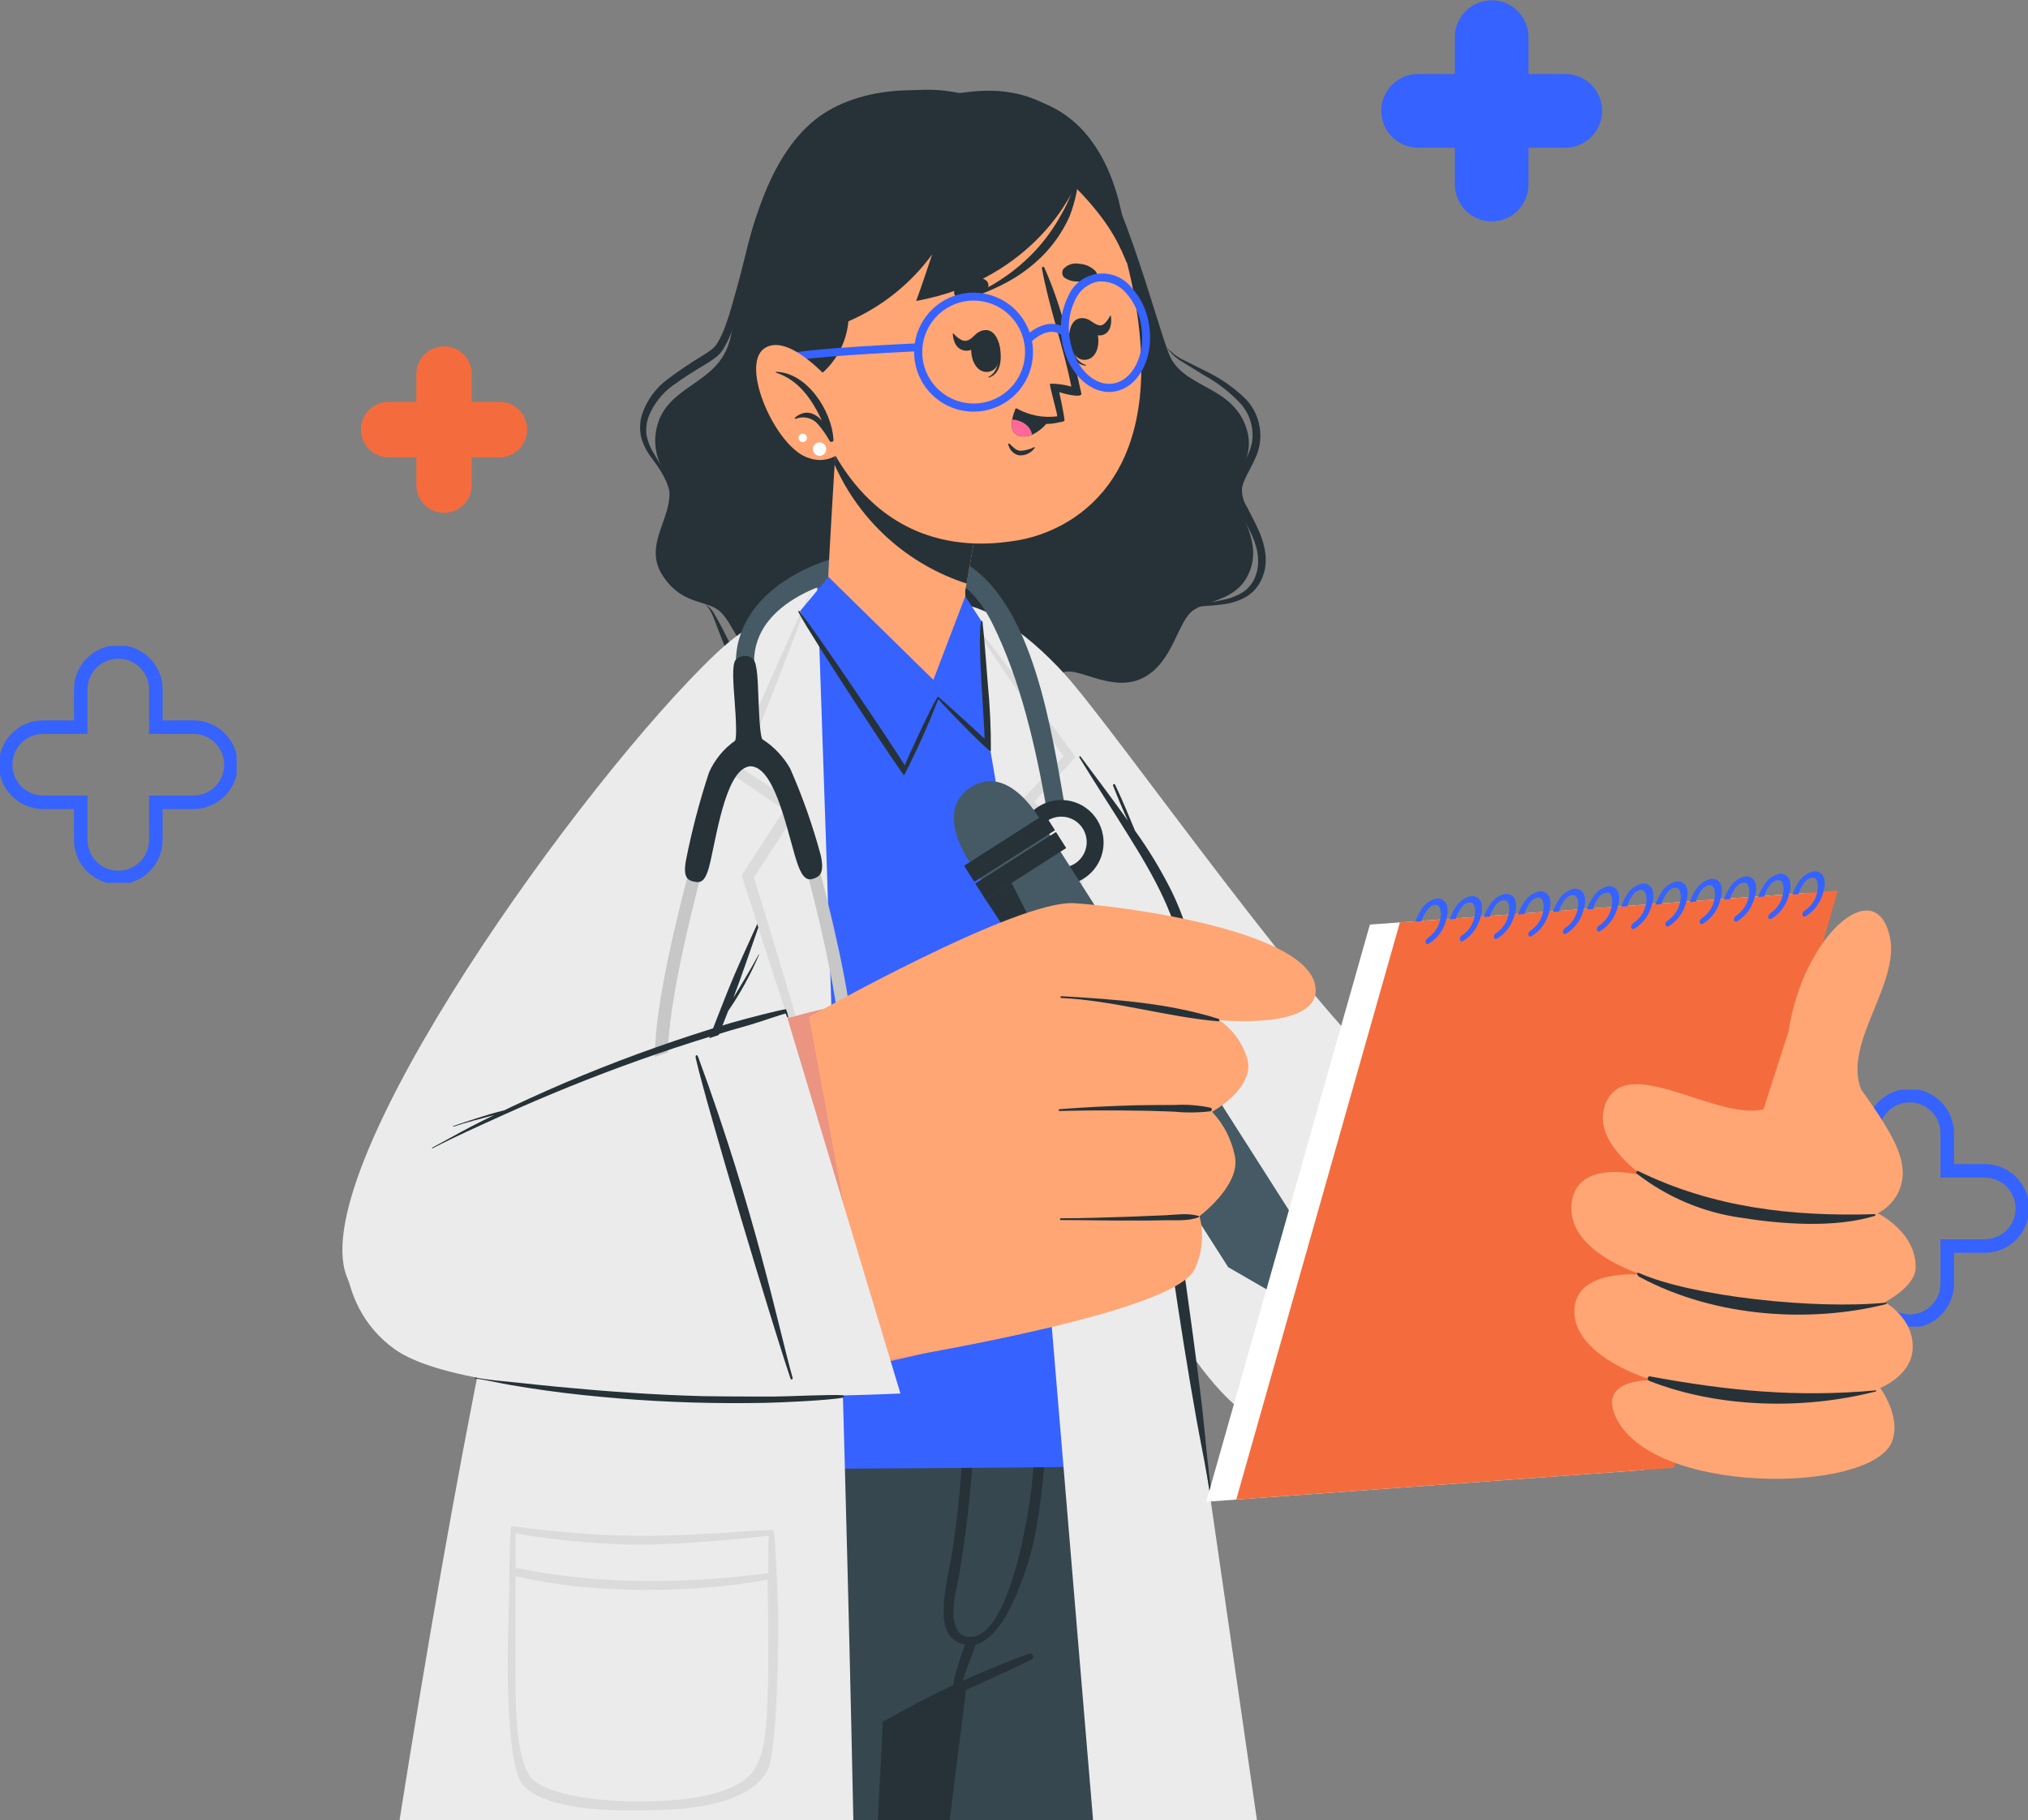<svg width="225" height="202" viewBox="0 0 225 202" fill="none" xmlns="http://www.w3.org/2000/svg">
<rect x="0" y="0" width="225" height="202" fill="#808080" stroke="none"/>
<g clip-path="url(#clip0_84_4489)">
<path d="M220.208 129.926H216.041V125.753C216.041 124.647 215.602 123.585 214.821 122.803C214.04 122.02 212.98 121.581 211.875 121.581C210.77 121.581 209.71 122.02 208.928 122.803C208.147 123.585 207.708 124.647 207.708 125.753V129.926H203.541C202.436 129.926 201.376 130.365 200.595 131.148C199.813 131.93 199.374 132.992 199.374 134.098C199.374 135.205 199.813 136.266 200.595 137.049C201.376 137.831 202.436 138.271 203.541 138.271H207.708V142.443C207.708 143.55 208.147 144.611 208.928 145.394C209.71 146.176 210.77 146.616 211.875 146.616C212.98 146.616 214.04 146.176 214.821 145.394C215.602 144.611 216.041 143.55 216.041 142.443V138.271H220.208C221.313 138.271 222.373 137.831 223.155 137.049C223.936 136.266 224.375 135.205 224.375 134.098C224.375 132.992 223.936 131.93 223.155 131.148C222.373 130.365 221.313 129.926 220.208 129.926Z" stroke="#3662FF" stroke-width="1.5" stroke-miterlimit="10"/>
</g>
<path d="M105.705 10.405C107.242 10.358 113.678 8.548 119.001 13.813C124.042 18.796 128.24 35.742 129.718 39.345C131.196 42.948 136.195 42.73 138.026 46.857C139.616 50.436 137.12 52.246 137.273 55.03C137.396 57.194 140.046 60.042 138.609 63.497C137.308 66.64 134.111 66.534 132.379 67.731C130.648 68.928 130.177 73.45 126.897 75.178C123.618 76.906 120.055 74.229 118.218 74.541C116.381 74.854 115.103 80.85 109.026 81.316C102.95 81.782 100.406 76.976 97.768 76.369C95.13 75.762 89.189 78.492 85.856 75.844C82.523 73.197 81.375 69.14 79.85 67.825C78.325 66.51 75.693 67.177 73.543 63.904C71.394 60.631 74.303 57.872 74.279 54.741C74.279 52.559 72.059 50.902 72.866 47.435C73.979 42.671 79.597 42.753 80.951 37.824C82.011 33.962 82.888 17.776 91.727 12.38C97.85 8.695 105.705 10.405 105.705 10.405Z" fill="#263238"/>
<path d="M129.394 38.472C129.882 39.211 130.543 39.818 131.319 40.241L133.539 41.615C135.04 42.432 136.403 43.481 137.579 44.723C138.126 45.315 138.528 46.026 138.755 46.801C138.982 47.575 139.027 48.392 138.886 49.186C138.697 49.992 138.385 50.764 137.961 51.474C137.469 52.254 137.094 53.102 136.848 53.992C136.766 54.971 137.011 55.95 137.543 56.775C137.95 57.565 138.385 58.308 138.75 59.075C139.486 60.584 139.881 62.253 139.339 63.792C139.101 64.556 138.614 65.219 137.955 65.673C137.251 66.12 136.467 66.426 135.647 66.575C134.811 66.77 133.951 66.882 133.086 67.029C132.204 67.104 131.364 67.443 130.678 68.002C131.41 67.542 132.257 67.296 133.121 67.294C133.987 67.218 134.858 67.182 135.736 67.053C136.637 66.94 137.507 66.651 138.297 66.204C139.108 65.703 139.73 64.945 140.063 64.051C140.811 62.282 140.305 60.266 139.563 58.68C139.198 57.866 138.762 57.093 138.385 56.321C137.961 55.676 137.754 54.911 137.796 54.139C138.091 52.689 139.439 51.191 139.746 49.34C139.907 48.413 139.843 47.46 139.559 46.563C139.275 45.666 138.779 44.851 138.114 44.186C136.829 42.956 135.356 41.939 133.751 41.173L131.396 39.994C130.626 39.638 129.943 39.119 129.394 38.472Z" fill="#263238"/>
<path d="M84.443 22.64C83.23 25.535 82.676 28.643 81.84 31.627C81.416 33.118 81.045 34.628 80.515 36.066C80.277 36.771 79.963 37.447 79.579 38.083C79.501 38.23 79.4 38.364 79.278 38.478C79.171 38.607 79.046 38.721 78.908 38.814C78.613 39.038 78.319 39.245 77.971 39.445C76.625 40.26 75.32 41.141 74.061 42.087C72.731 43.071 71.739 44.446 71.223 46.02C70.983 46.826 70.951 47.68 71.129 48.502C71.345 49.291 71.709 50.031 72.201 50.684C73.137 51.94 74.032 53.202 74.326 54.764C74.268 53.172 73.396 51.733 72.607 50.419C72.196 49.796 71.904 49.102 71.747 48.373C71.635 47.657 71.708 46.924 71.959 46.244C72.498 44.861 73.424 43.663 74.627 42.794C75.879 41.892 77.176 41.053 78.513 40.282C78.843 40.064 79.172 39.84 79.496 39.587C79.833 39.316 80.113 38.981 80.321 38.602C80.734 37.898 81.068 37.151 81.316 36.373C81.814 34.879 82.219 33.354 82.529 31.809L83.424 27.21C83.674 25.668 84.014 24.142 84.443 22.64Z" fill="#263238"/>
<path d="M78.236 67.035C79.031 67.813 79.302 68.951 79.72 69.983C80.138 71.015 80.527 72.071 80.986 73.102C81.433 74.155 81.989 75.157 82.647 76.092C83.321 77.08 84.224 77.889 85.279 78.451C87.593 79.459 90.054 78.899 92.144 78.162C93.21 77.784 94.235 77.354 95.283 76.982C96.303 76.56 97.409 76.386 98.51 76.475C97.405 76.191 96.246 76.203 95.147 76.511C94.046 76.77 92.986 77.1 91.915 77.407C89.83 77.997 87.557 78.368 85.703 77.525C84.787 77.033 83.999 76.335 83.4 75.485C82.75 74.611 82.171 73.686 81.669 72.719C81.139 71.746 80.662 70.744 80.162 69.771C79.903 69.27 79.638 68.774 79.349 68.291C79.091 67.784 78.708 67.352 78.236 67.035Z" fill="#263238"/>
<path d="M136.054 201.988H85.049L82.017 138.813H127.592L136.054 201.988Z" fill="#37474F"/>
<path d="M113.319 138.813L107.931 181.598L107.925 181.663L107.807 182.553L107.59 184.305L107.342 186.256L107.254 186.952L107.183 187.512L105.364 201.988H85.049L82.017 138.813H113.319Z" fill="#263238"/>
<path d="M125.696 201.988H124.348C124.277 201.428 124.212 200.874 124.142 200.314C122.328 185.572 120.567 170.831 119.036 156.09C118.895 154.74 118.754 153.383 118.618 152.033C118.618 151.821 118.96 151.779 118.989 151.992C119.113 152.9 119.242 153.808 119.36 154.716C121.539 170.46 123.612 186.227 125.696 201.988Z" fill="#263238"/>
<path d="M122.964 138.766C122.966 138.782 122.966 138.797 122.964 138.813C122.828 139.444 121.339 146.367 119.372 154.734C119.266 155.188 119.16 155.648 119.048 156.108C118.177 159.757 117.229 163.62 116.269 167.311C114.196 175.324 112.07 182.506 110.622 184.871C110.464 185.164 110.245 185.419 109.98 185.62C109.509 185.897 108.508 186.392 107.266 186.976L106.441 187.359L105.735 187.683C102.908 188.981 99.511 190.466 97.939 191.121V191.245L97.391 202H49.348L54.436 171.338L60.577 138.795L122.964 138.766Z" fill="#37474F"/>
<path d="M114.131 183.514C108.542 185.552 103.14 188.071 97.986 191.044C97.946 191.067 97.917 191.104 97.903 191.147C97.889 191.191 97.892 191.238 97.912 191.279C97.931 191.321 97.965 191.353 98.007 191.371C98.049 191.389 98.096 191.39 98.139 191.375C103.574 189.016 109.12 186.799 114.42 184.163C114.506 184.125 114.573 184.054 114.607 183.966C114.64 183.878 114.638 183.78 114.599 183.694C114.561 183.608 114.49 183.541 114.403 183.507C114.315 183.474 114.217 183.476 114.131 183.514Z" fill="#263238"/>
<path d="M115.768 146.225C115.768 146.036 115.427 145.995 115.427 146.225C115.468 152.711 115.056 158.372 114.514 164.416C114.261 167.217 112.012 182.695 107.154 181.586C106.341 181.398 105.923 180.596 105.799 179.369C105.646 177.889 106.2 176.085 106.441 174.617C106.983 171.374 107.413 168.131 107.69 164.84C108.258 158.739 108.193 152.596 107.495 146.508C107.488 146.472 107.469 146.439 107.44 146.416C107.412 146.392 107.376 146.379 107.339 146.379C107.302 146.379 107.267 146.392 107.238 146.416C107.21 146.439 107.19 146.472 107.183 146.508C107.183 154.975 106.965 163.425 105.705 171.816C105.116 175.843 103.067 181.911 107.277 182.536C111.488 183.161 114.343 173.001 114.862 170.218C116.322 162.429 116.381 154.079 115.768 146.225Z" fill="#263238"/>
<path d="M107.283 181.981C106.848 183.025 106.482 184.097 106.188 185.189C105.878 186.035 105.725 186.93 105.735 187.831C105.735 188.002 105.982 188.02 106.07 187.902C106.576 187.109 106.957 186.244 107.201 185.337C107.572 184.34 107.96 183.355 108.302 182.353C108.351 182.218 108.345 182.068 108.284 181.938C108.223 181.807 108.113 181.706 107.978 181.657C107.843 181.608 107.694 181.614 107.564 181.675C107.433 181.736 107.333 181.846 107.283 181.981Z" fill="#263238"/>
<path d="M71.347 185.201C70.864 190.803 70.293 196.404 69.692 201.988H69.168C69.757 196.387 70.428 190.785 71.153 185.195C71.17 185.071 71.359 185.071 71.347 185.201Z" fill="#263238"/>
<path d="M104.316 82.272C108.714 96.635 127.751 147.941 140.517 155.76C148.873 160.872 190.839 163.779 198.911 160.029C203.392 157.941 201.997 124.001 196.715 123.812C190.126 123.577 157.734 122.704 154.148 120.988C150.562 119.272 126.367 86.871 117.146 77.053C101.254 60.118 101.383 72.707 104.316 82.272Z" fill="#EB9481"/>
<path d="M186.675 121.265L180.693 162.776C180.693 162.776 146.611 163.779 137.32 156.167C124.077 145.329 105.087 90.491 102.932 81.912C97.827 61.569 109.203 64.965 118.153 74.836C123.965 81.263 146.829 114.142 155.297 120.198C157.699 121.937 186.675 121.265 186.675 121.265Z" fill="#EBEBEB"/>
<path d="M172.296 160.742C172.997 154.58 176.783 129.491 177.967 124.107C178.049 123.736 178.308 123.694 178.273 124.107C176.618 142.616 173.562 154.769 172.544 160.772C172.514 160.913 172.279 160.901 172.296 160.742Z" fill="#263238"/>
<path d="M127.61 123.4L133.304 162.611C133.304 162.611 69.486 163.555 53.641 162.44C53.641 162.44 66.566 89.129 83.6 70.602C92.121 61.339 102.125 62.035 108.502 68.509C110.116 70.148 129.364 95.633 131.39 105.356C133.157 113.942 127.61 123.4 127.61 123.4Z" fill="#3662FF"/>
<path d="M102.743 119.024C106.146 118.717 109.567 118.66 112.977 118.853C114.667 118.977 116.346 119.172 118.024 119.408C118.86 119.526 119.702 119.614 120.538 119.697C121.418 119.806 122.308 119.806 123.188 119.697C123.264 119.697 123.282 119.803 123.188 119.82C122.373 120.007 121.547 120.141 120.715 120.221C119.907 120.277 119.096 120.277 118.289 120.221C116.569 120.115 114.856 119.933 113.136 119.809C109.674 119.561 106.212 119.307 102.738 119.313C102.59 119.313 102.585 119.042 102.743 119.024Z" fill="#263238"/>
<path d="M95.041 123.512C97.752 122.721 100.504 122.084 103.285 121.601C104.675 121.365 106.07 121.212 107.478 121.094C108.143 121.041 108.82 120.994 109.491 120.958C110.163 120.923 110.975 120.958 111.711 120.958C111.788 120.958 111.811 121.071 111.711 121.082C111.016 121.147 110.327 121.33 109.639 121.442L107.554 121.76C106.17 121.979 104.787 122.214 103.391 122.421C100.612 122.828 97.844 123.264 95.077 123.771C94.9 123.753 94.876 123.541 95.041 123.512Z" fill="#263238"/>
<path d="M94.676 201.988H44.325C50.214 164.946 57.28 127.008 64.081 107.915C78.719 66.752 90.666 65.178 90.666 65.178V65.225C90.731 66.964 92.433 113.623 93.74 162.971C94.094 176.05 94.417 189.317 94.676 201.988Z" fill="#EBEBEB"/>
<path d="M86.362 179.882C86.362 178.444 86.044 171.627 85.915 170.253C85.915 170.094 85.856 169.776 85.726 169.776C83.848 169.776 77.329 170.442 70.764 170.442C66.069 170.354 61.384 169.987 56.732 169.345C56.514 169.41 56.514 176.899 56.397 180.519C56.161 188.073 56.508 196.617 58.116 198.209C61.119 201.157 69.121 200.903 71.659 200.88C74.197 200.856 83.141 200.85 85.243 196.227C86.138 194.158 86.386 183.615 86.362 179.882ZM85.184 187.548C85.079 191.274 84.961 194.624 83.53 196.587C82.305 198.244 78.849 199.913 70.894 199.907C65.147 199.907 60.295 198.851 58.97 197.318C57.38 195.484 57.203 190.213 57.203 187.064C57.203 182.719 57.203 179.245 57.203 174.906C68.314 177.488 80.539 176.215 85.173 175.277C85.19 175.46 85.29 184.629 85.202 187.548H85.184ZM85.214 174.575C70.782 176.433 61.849 174.882 57.221 173.986C57.221 172.594 57.221 171.509 57.221 170.112C59.205 170.613 65.883 171.409 70.888 171.409C75.545 171.409 82.388 170.76 85.29 170.413C85.208 171.556 85.267 174.045 85.232 174.57L85.214 174.575Z" fill="#DBDBDB"/>
<path d="M89.153 84.53C86.321 96.27 71.753 138.029 68.132 141.649C63.816 145.966 44.997 159.239 38.437 141.567C33.891 129.331 64.781 86.44 79.379 72.578C86.503 65.85 93.893 64.859 89.153 84.53Z" fill="#EBEBEB"/>
<path d="M84.172 105.922C83.288 107.556 82.317 109.142 81.363 110.734C81.587 110.144 81.805 109.555 82.016 108.965C82.935 106.424 83.783 103.853 84.719 101.3C84.754 101.217 84.625 101.187 84.59 101.264C83.606 103.475 82.564 105.669 81.604 107.898C80.644 110.127 79.838 112.273 78.966 114.484C77.253 118.936 75.516 123.382 73.926 127.881C72.985 130.367 72.179 132.902 71.512 135.476C71.512 135.546 71.6 135.599 71.635 135.529C72.689 133.4 73.52 131.159 74.368 128.942C75.216 126.725 76.063 124.532 76.888 122.315C77.712 120.098 78.59 117.804 79.461 115.557C79.897 114.425 80.35 113.305 80.792 112.179C82.144 110.213 83.294 108.114 84.225 105.916C84.236 105.916 84.183 105.893 84.172 105.922Z" fill="#263238"/>
<path d="M90.136 65.231C88.566 68.548 87.043 71.89 85.567 75.255C84.095 78.616 82.576 81.953 81.151 85.338L80.974 85.762L81.357 86.022L87.534 90.202L87.387 89.312C85.708 91.824 84.083 94.365 82.446 96.901L82.287 97.148L82.376 97.42C84.03 102.555 85.626 107.709 87.363 112.821C89.1 117.934 90.802 123.052 92.627 128.152C91.226 122.932 89.758 117.737 88.223 112.568C86.739 107.379 85.114 102.237 83.547 97.072L83.477 97.591C85.137 95.073 86.81 92.561 88.435 90.014L88.77 89.483L88.258 89.147L82.005 85.078L82.217 85.762C83.618 82.372 84.913 78.94 86.268 75.532C87.622 72.124 88.876 68.674 90.136 65.231Z" fill="#DBDBDB"/>
<path d="M139.457 201.988H121.274C120.196 189.234 119.089 175.902 117.994 162.794C116.434 144.061 114.891 125.782 113.454 110.274C112.17 95.843 109.902 81.516 106.665 67.395C106.583 67.035 106.53 66.805 106.518 66.775C106.506 66.746 106.518 66.775 106.518 66.775C107.245 67.229 107.895 67.796 108.443 68.456C108.461 68.477 108.481 68.497 108.502 68.515L108.696 68.733C108.749 68.785 108.798 68.84 108.844 68.898C111.97 72.336 117.199 79.365 121.851 86.588C126.338 93.546 130.295 100.674 131.272 104.908L131.325 105.144C131.355 105.28 131.378 105.409 131.402 105.539C131.594 106.662 131.702 107.797 131.726 108.936C131.769 113.588 130.568 118.167 128.246 122.197C128.23 122.231 128.213 122.265 128.193 122.297C128.04 122.556 127.945 122.692 127.945 122.692V122.757L133.904 163.608L139.457 201.988Z" fill="#EBEBEB"/>
<path d="M125.107 92.567C123.341 89.725 121.498 86.912 119.749 84.046C119.696 83.964 119.825 83.87 119.884 83.946C121.651 86.305 123.417 88.663 125.131 91.063C124.542 89.784 124.006 88.498 123.494 87.189C123.435 87.042 123.641 86.918 123.712 87.065C124.507 88.746 125.219 90.456 125.926 92.178C127.464 94.312 128.826 96.568 130 98.923C132.432 103.929 133.48 109.401 132.161 114.873C131.804 116.385 131.27 117.85 130.572 119.237C130.1 120.18 128.564 122.232 128.575 122.291C129.576 127.881 130.342 133.536 131.113 139.161C131.885 144.786 132.715 150.541 133.38 156.261C133.751 159.492 133.969 162.747 134.464 165.972C134.464 166.09 134.299 166.138 134.281 166.02C133.875 163.213 133.268 160.436 132.768 157.641C132.267 154.846 131.802 152.051 131.349 149.244C130.442 143.583 129.629 137.899 128.811 132.221C128.352 129.013 127.845 125.8 127.48 122.574C127.439 122.22 128.887 119.933 129.317 119.036C129.89 117.849 130.359 116.614 130.719 115.345C131.456 112.766 131.684 110.068 131.39 107.402C130.772 101.966 127.957 97.125 125.107 92.567Z" fill="#263238"/>
<path d="M106.665 67.395C108.541 70.249 110.451 73.077 112.394 75.88C114.349 78.675 116.257 81.505 118.247 84.27L118.288 83.61L113.507 88.628L113.113 89.041L113.531 89.448C115.544 91.399 117.594 93.316 119.637 95.238L119.466 94.743C118.724 99.943 117.929 105.132 117.27 110.345C116.61 115.557 115.909 120.764 115.338 125.988C116.328 120.823 117.228 115.652 118.094 110.469C118.96 105.286 119.766 100.097 120.591 94.914L120.638 94.619L120.42 94.412C118.4 92.466 116.381 90.515 114.331 88.604V89.424L119.042 84.318L119.336 83.999L119.083 83.657C117.075 80.903 114.961 78.209 112.936 75.479C110.91 72.749 108.79 70.072 106.665 67.395Z" fill="#DBDBDB"/>
<path d="M83.677 74.022C83.2 67.047 91.638 64.275 96.855 63.556C103.032 62.707 107.148 63.22 110.121 69.223C113.254 75.549 114.897 82.891 116.127 89.819C116.357 91.11 118.371 90.786 118.141 89.489C116.722 81.511 114.685 66.622 106.747 62.294C99.44 58.302 80.839 62.53 81.663 74.347C81.751 75.662 83.765 75.326 83.677 74.022Z" fill="#455A64"/>
<path d="M122.375 92.714C122.53 93.637 122.407 94.584 122.022 95.437C121.638 96.289 121.009 97.008 120.216 97.502C119.423 97.996 118.501 98.242 117.567 98.21C116.633 98.178 115.731 97.868 114.973 97.321C114.216 96.774 113.638 96.013 113.313 95.136C112.988 94.259 112.931 93.305 113.148 92.396C113.366 91.486 113.849 90.662 114.536 90.028C115.222 89.394 116.082 88.978 117.005 88.834C117.612 88.736 118.232 88.758 118.831 88.9C119.429 89.041 119.994 89.3 120.493 89.66C120.991 90.02 121.414 90.476 121.737 91C122.06 91.524 122.277 92.106 122.375 92.714Z" fill="#263238"/>
<path d="M120.532 93.015C120.617 93.566 120.537 94.131 120.302 94.636C120.067 95.142 119.687 95.567 119.212 95.858C118.736 96.148 118.185 96.29 117.628 96.267C117.071 96.244 116.534 96.057 116.083 95.728C115.633 95.4 115.29 94.945 115.098 94.421C114.905 93.898 114.872 93.329 115.002 92.786C115.132 92.243 115.419 91.752 115.828 91.373C116.237 90.994 116.749 90.744 117.299 90.656C117.666 90.597 118.042 90.611 118.403 90.697C118.765 90.784 119.106 90.941 119.407 91.161C119.707 91.38 119.962 91.657 120.155 91.975C120.348 92.293 120.476 92.647 120.532 93.015Z" fill="#EBEBEB"/>
<path d="M90.761 95.875C95.913 115.469 95.118 120.257 93.493 122.509C92.268 124.085 90.696 125.356 88.9 126.224L88.311 124.933L88.606 125.575L88.311 124.933C89.88 124.161 91.258 123.049 92.344 121.678C93.522 120.05 94.488 115.64 89.4 96.234L90.761 95.875Z" fill="#C7C7C7"/>
<path d="M85.797 126.121L86.63 127.628C86.805 127.944 87.203 128.058 87.519 127.883L90.681 126.129C90.997 125.954 91.111 125.555 90.936 125.239L90.103 123.733C89.928 123.417 89.531 123.302 89.215 123.478L86.052 125.232C85.737 125.407 85.622 125.805 85.797 126.121Z" fill="#263238"/>
<path d="M77.965 96.388C74.085 111.129 73.149 119.243 75.021 121.831C76.108 123.201 77.486 124.311 79.055 125.08L78.466 126.377C76.67 125.51 75.098 124.238 73.873 122.663C71.647 119.585 72.436 111.866 76.599 96.028L77.965 96.388Z" fill="#C7C7C7"/>
<path d="M77.275 123.882L76.444 125.389C76.269 125.705 76.383 126.103 76.699 126.278L79.863 128.03C80.179 128.205 80.577 128.09 80.751 127.774L81.583 126.267C81.758 125.951 81.644 125.553 81.328 125.378L78.164 123.626C77.848 123.451 77.45 123.566 77.275 123.882Z" fill="#263238"/>
<path d="M76.122 95.385C76.77 92.117 77.617 88.891 78.66 85.727C79.277 84.33 80.257 83.125 81.498 82.236C81.781 82.207 81.657 79.718 81.498 77.69C81.369 75.921 81.18 73.81 81.61 73.232C81.858 72.965 82.201 72.805 82.564 72.787C82.928 72.768 83.285 72.892 83.559 73.132C84.048 73.657 84.077 75.756 84.148 77.554C84.219 79.589 84.36 82.071 84.643 82.071C85.898 82.886 86.938 83.993 87.675 85.296C89.048 88.419 90.182 91.642 91.067 94.937C91.52 97.036 90.831 97.296 90.231 97.508C89.383 97.797 88.841 97.213 88.176 94.89C87.116 91.211 85.779 85.013 83.218 85.031C80.68 85.291 79.649 91.853 78.837 95.515C78.325 97.809 77.842 98.027 76.964 97.826C76.352 97.679 75.722 97.42 76.122 95.385Z" fill="#263238"/>
<path d="M107.083 65.602C107.083 65.602 107.672 76.965 105.576 77.153C99.222 77.743 92.156 68.993 91.768 67.607C91.668 67.253 92.18 58.432 92.598 51.574C92.863 47.164 93.093 43.567 93.093 43.567L109.327 52.883L107.236 64.753L107.083 65.602Z" fill="#FFA674"/>
<path d="M109.326 52.883L107.236 64.753C104.008 63.709 101.037 61.996 98.515 59.725C95.992 57.455 93.976 54.677 92.598 51.574C92.863 47.164 93.092 43.567 93.092 43.567L95.135 44.652L109.326 52.883Z" fill="#263238"/>
<path d="M126.038 33.979C129.423 54.865 117.311 59.252 112.812 59.977C108.732 60.637 94.747 62.365 89.224 41.939C83.701 21.514 92.327 13.341 101.589 11.337C110.852 9.332 122.652 13.094 126.038 33.979Z" fill="#FFA674"/>
<path d="M120.95 31.402C120.462 31.372 119.977 31.315 119.496 31.231C118.978 31.243 118.471 31.083 118.053 30.777C117.941 30.655 117.872 30.5 117.857 30.334C117.842 30.169 117.882 30.004 117.97 29.863C118.187 29.618 118.464 29.434 118.774 29.331C119.085 29.227 119.417 29.207 119.737 29.274C120.418 29.306 121.061 29.594 121.539 30.082C121.637 30.197 121.7 30.337 121.721 30.487C121.743 30.637 121.721 30.79 121.66 30.928C121.598 31.066 121.499 31.184 121.373 31.268C121.248 31.352 121.101 31.398 120.95 31.402Z" fill="#263238"/>
<path d="M106.818 33.218C107.307 33.112 107.737 32.935 108.208 32.788C108.722 32.705 109.194 32.454 109.55 32.075C109.639 31.934 109.679 31.768 109.663 31.602C109.647 31.437 109.576 31.282 109.462 31.161C109.203 30.953 108.894 30.819 108.565 30.772C108.237 30.725 107.902 30.768 107.595 30.895C106.934 31.053 106.354 31.453 105.97 32.016C105.892 32.15 105.853 32.303 105.86 32.459C105.866 32.614 105.917 32.764 106.007 32.891C106.096 33.018 106.22 33.117 106.364 33.175C106.508 33.233 106.666 33.248 106.818 33.218Z" fill="#263238"/>
<path d="M110.781 37.977C110.781 37.924 110.681 38.054 110.687 38.113C110.899 39.539 110.899 41.208 109.656 41.833C109.621 41.833 109.656 41.922 109.656 41.91C111.228 41.509 111.211 39.292 110.781 37.977Z" fill="#263238"/>
<path d="M109.332 36.627C107.018 36.715 107.366 41.344 109.515 41.273C111.664 41.202 111.276 36.55 109.332 36.627Z" fill="#263238"/>
<path d="M108.443 36.939C108.061 37.234 107.695 37.729 107.213 37.812C106.73 37.894 106.188 37.458 105.788 37.016C105.746 36.975 105.705 37.016 105.711 37.081C105.764 37.965 106.176 38.85 107.136 38.914C108.096 38.979 108.579 38.136 108.732 37.222C108.761 37.057 108.585 36.833 108.443 36.939Z" fill="#263238"/>
<path d="M118.665 36.91C118.665 36.851 118.783 36.969 118.783 37.028C118.836 38.466 119.136 40.106 120.467 40.495C120.508 40.495 120.508 40.583 120.467 40.577C118.86 40.465 118.483 38.278 118.665 36.91Z" fill="#263238"/>
<path d="M119.843 35.318C122.139 34.987 122.634 39.61 120.508 39.917C118.383 40.224 117.918 35.601 119.843 35.318Z" fill="#263238"/>
<path d="M120.838 35.518C121.233 35.724 121.639 36.108 122.081 36.108C122.522 36.108 122.905 35.518 123.176 35.035C123.205 34.981 123.246 35.035 123.252 35.076C123.376 35.96 123.182 36.91 122.351 37.169C121.521 37.429 120.944 36.709 120.638 35.854C120.585 35.701 120.679 35.436 120.838 35.518Z" fill="#263238"/>
<path d="M111.976 49.216C112.33 49.54 112.689 49.994 113.213 50.024C113.748 49.997 114.271 49.858 114.75 49.617C114.759 49.612 114.77 49.61 114.781 49.612C114.791 49.614 114.801 49.62 114.807 49.628C114.814 49.637 114.818 49.647 114.818 49.658C114.819 49.669 114.815 49.679 114.809 49.688C114.615 49.972 114.349 50.199 114.039 50.346C113.728 50.494 113.384 50.555 113.042 50.525C112.745 50.459 112.475 50.306 112.265 50.085C112.055 49.865 111.916 49.587 111.864 49.286C111.817 49.216 111.923 49.216 111.976 49.216Z" fill="#263238"/>
<path d="M117.517 43.52C117.517 43.52 118 45.636 118.106 46.651C118.106 46.745 117.87 46.81 117.517 46.863C117.517 46.863 117.517 46.863 117.482 46.863C116.629 47.098 115.729 47.093 114.879 46.849C114.029 46.604 113.263 46.13 112.665 45.477C112.583 45.383 112.701 45.271 112.801 45.324C114.165 46.092 115.741 46.398 117.293 46.197C117.341 45.914 116.345 42.6 116.504 42.576C117.3 42.572 118.093 42.68 118.86 42.895C117.982 38.455 116.398 34.191 115.592 29.757C115.589 29.726 115.597 29.695 115.615 29.669C115.632 29.642 115.657 29.623 115.687 29.612C115.717 29.602 115.749 29.602 115.779 29.613C115.808 29.623 115.834 29.642 115.851 29.669C117.823 34.02 118.948 39.103 119.973 43.667C120.079 44.233 117.935 43.655 117.517 43.52Z" fill="#263238"/>
<path d="M116.369 46.663C115.895 47.345 115.252 47.891 114.502 48.249C114.089 48.435 113.627 48.485 113.183 48.39C112.218 48.184 112.159 47.305 112.3 46.545C112.378 46.138 112.504 45.742 112.677 45.365C113.736 46.185 115.031 46.64 116.369 46.663Z" fill="#263238"/>
<path d="M114.502 48.249C114.089 48.435 113.627 48.485 113.183 48.39C112.218 48.184 112.159 47.305 112.3 46.545C113.325 46.609 114.373 47.258 114.502 48.249Z" fill="#FF6899"/>
<path d="M89.224 42.73C90.584 42.077 91.75 41.081 92.61 39.841C93.47 38.6 93.993 37.158 94.129 35.654C97.828 34.052 101.033 31.491 103.415 28.236C103.273 28.672 102.237 31.815 101.648 33.395C115.05 30.954 119.242 20.712 119.242 20.712C123.57 25.07 124.424 27.853 125.042 29.238C125.042 29.238 125.184 20.983 120.98 15.482C119.566 13.572 117.625 12.12 115.396 11.303C113.167 10.487 110.747 10.343 108.437 10.889C105.283 9.797 101.877 9.663 98.647 10.502C95.416 11.341 92.505 13.117 90.278 15.606C81.534 25.04 89.224 42.73 89.224 42.73Z" fill="#263238"/>
<path d="M111.847 31.255C109.69 32.423 107.372 33.264 104.969 33.749C104.969 33.749 104.94 33.749 104.969 33.749C108.737 32.737 112.15 30.695 114.826 27.853C115.963 26.637 116.94 25.282 117.735 23.82C118.668 22.253 119.282 20.518 119.543 18.713C119.548 18.69 119.561 18.669 119.58 18.655C119.599 18.64 119.622 18.632 119.646 18.632C119.67 18.632 119.693 18.64 119.711 18.655C119.73 18.669 119.743 18.69 119.749 18.713C119.687 20.531 119.318 22.325 118.659 24.02C117.93 25.651 116.91 27.135 115.651 28.401C114.521 29.527 113.239 30.488 111.841 31.255" fill="#263238"/>
<path d="M108.167 45.678C106.933 45.706 105.715 45.387 104.653 44.757C103.591 44.127 102.727 43.211 102.159 42.113C101.592 41.016 101.343 39.781 101.441 38.549C101.54 37.316 101.982 36.137 102.717 35.144C103.451 34.15 104.45 33.384 105.598 32.931C106.747 32.478 107.999 32.357 109.213 32.581C110.427 32.806 111.554 33.367 112.465 34.201C113.376 35.035 114.035 36.108 114.367 37.299C114.836 38.986 114.617 40.791 113.758 42.317C112.899 43.842 111.47 44.964 109.786 45.436C109.258 45.582 108.714 45.663 108.167 45.678ZM107.884 33.354C107.408 33.364 106.935 33.436 106.477 33.566C105.079 33.961 103.885 34.873 103.136 36.118C102.387 37.363 102.14 38.847 102.446 40.269C102.751 41.69 103.586 42.941 104.78 43.767C105.974 44.593 107.438 44.933 108.873 44.716C110.309 44.5 111.608 43.743 112.506 42.602C113.404 41.46 113.834 40.018 113.708 38.57C113.582 37.122 112.909 35.776 111.827 34.807C110.745 33.838 109.335 33.319 107.884 33.354Z" fill="#3662FF"/>
<path d="M123.14 43.496C120.62 43.555 118.271 41.02 117.788 37.6C117.532 35.973 117.791 34.307 118.53 32.835C118.811 32.187 119.253 31.622 119.814 31.195C120.375 30.767 121.036 30.49 121.735 30.391C122.433 30.292 123.145 30.375 123.802 30.63C124.46 30.886 125.041 31.306 125.49 31.851C126.606 33.063 127.315 34.595 127.515 36.232C128.022 39.834 126.255 43.078 123.57 43.455C123.428 43.48 123.285 43.494 123.14 43.496ZM122.192 31.231C122.081 31.226 121.969 31.226 121.857 31.231C121.303 31.337 120.783 31.573 120.34 31.921C119.896 32.269 119.542 32.718 119.307 33.23C118.658 34.538 118.434 36.016 118.665 37.458C119.101 40.583 121.244 42.877 123.447 42.565C125.649 42.252 127.08 39.457 126.644 36.338C126.47 34.889 125.853 33.53 124.878 32.446C124.54 32.066 124.126 31.762 123.664 31.553C123.201 31.344 122.7 31.234 122.192 31.231Z" fill="#3662FF"/>
<path d="M114.255 38.095L113.595 37.505C114.473 36.532 116.604 35.094 118.436 36.574L117.882 37.264C116.239 35.931 114.332 38.012 114.255 38.095Z" fill="#3662FF"/>
<path d="M85.391 43.909L84.56 43.614C84.696 43.225 85.944 39.799 87.846 39.209C89.612 38.661 101.489 38.107 101.978 38.089L102.019 38.968C98.622 39.121 89.471 39.628 88.099 40.053C86.851 40.418 85.72 42.942 85.391 43.909Z" fill="#3662FF"/>
<path d="M92.798 43.007C92.798 43.007 87.71 36.762 84.843 38.632C81.975 40.501 86.15 49.805 89.742 50.825C90.194 50.991 90.675 51.064 91.156 51.039C91.637 51.014 92.108 50.892 92.54 50.679C92.972 50.467 93.357 50.17 93.672 49.805C93.987 49.44 94.224 49.015 94.37 48.555L92.798 43.007Z" fill="#FFA674"/>
<path d="M86.109 41.261C86.096 41.261 86.084 41.266 86.076 41.275C86.067 41.284 86.062 41.296 86.062 41.309C86.062 41.321 86.067 41.333 86.076 41.342C86.084 41.351 86.096 41.356 86.109 41.356C88.635 42.169 90.101 44.357 91.185 46.663C90.384 45.807 89.353 45.383 88.199 46.344C88.14 46.397 88.199 46.492 88.276 46.474C88.697 46.304 89.161 46.269 89.603 46.375C90.045 46.48 90.444 46.721 90.743 47.063C91.243 47.638 91.679 48.265 92.044 48.933C92.174 49.145 92.562 48.998 92.462 48.75V48.691C92.256 45.536 89.495 41.326 86.109 41.261Z" fill="#263238"/>
<path d="M91.662 49.746C91.674 49.848 91.665 49.951 91.636 50.049C91.607 50.147 91.558 50.238 91.493 50.316C91.427 50.394 91.346 50.458 91.254 50.504C91.162 50.549 91.063 50.575 90.961 50.58C90.859 50.585 90.757 50.568 90.661 50.532C90.566 50.496 90.479 50.44 90.406 50.368C90.333 50.297 90.275 50.211 90.237 50.116C90.199 50.021 90.181 49.919 90.183 49.817C90.189 49.63 90.264 49.451 90.395 49.318C90.526 49.184 90.703 49.104 90.89 49.096C91.077 49.087 91.26 49.149 91.403 49.269C91.546 49.39 91.638 49.56 91.662 49.746Z" fill="white"/>
<path d="M89.53 48.567C89.533 48.628 89.524 48.69 89.504 48.747C89.483 48.805 89.451 48.858 89.41 48.903C89.369 48.949 89.32 48.986 89.264 49.012C89.209 49.038 89.149 49.053 89.088 49.056C89.027 49.06 88.966 49.051 88.909 49.03C88.851 49.01 88.798 48.978 88.752 48.937C88.707 48.896 88.67 48.846 88.644 48.791C88.618 48.735 88.603 48.675 88.6 48.614C88.593 48.491 88.636 48.37 88.719 48.278C88.802 48.186 88.918 48.131 89.041 48.125C89.165 48.119 89.285 48.162 89.377 48.245C89.469 48.328 89.524 48.444 89.53 48.567Z" fill="white"/>
<path d="M107.089 66.174L103.556 75.443L91.92 64.022L88.758 67.819C88.758 67.819 100.276 86.098 100.329 85.261L103.962 77.26L109.532 82.672L108.826 68.833L107.089 66.174Z" fill="#3662FF"/>
<path d="M109.586 75.809C109.397 73.527 109.262 71.227 108.997 68.957C108.997 68.875 108.855 68.839 108.838 68.957C108.426 71.168 109.209 79.889 109.238 81.983C109.008 81.747 104.08 77.224 104.033 77.301C103.238 78.574 100.571 84.377 100.388 84.931C98.569 82.03 90.855 70.591 88.711 67.831C88.701 67.813 88.683 67.8 88.662 67.795C88.642 67.79 88.621 67.793 88.603 67.804C88.585 67.815 88.572 67.833 88.567 67.853C88.562 67.874 88.565 67.896 88.576 67.913C90.195 70.986 100.17 86.081 100.306 86.034C101.716 83.282 102.983 80.46 104.103 77.578C104.94 78.569 109.921 83.681 109.933 83.345C109.95 80.828 109.834 78.313 109.586 75.809Z" fill="#263238"/>
<path d="M107.913 96.152C107.913 96.152 103.362 90.138 107.707 87.36C112.053 84.583 115.58 91.252 115.58 91.252L107.913 96.152Z" fill="#455A64"/>
<path d="M143.914 135.729L144.544 143.082L144.768 145.512L142.642 144.303L136.26 140.612L107.766 95.892L115.421 90.992L143.914 135.729Z" fill="#455A64"/>
<path d="M144.562 143.094L144.774 145.517L142.654 144.309L144.562 143.094Z" fill="#37474F"/>
<path d="M115.912 90.352L106.962 96.07L108.096 97.85L117.046 92.131L115.912 90.352Z" fill="#263238"/>
<path d="M117.159 92.325L108.209 98.044L109.343 99.823L118.293 94.105L117.159 92.325Z" fill="#263238"/>
<path d="M109.344 99.814L112.23 97.968L120.95 115.168L119.849 115.781L109.344 99.814Z" fill="#263238"/>
<path d="M91.508 111.937C95.883 111.07 109.173 148.525 102.785 150.111C74.426 157.187 51.209 152.729 45.709 150.111C38.496 146.65 37.895 137.374 40.91 133.093C46.168 125.67 84.725 113.287 91.508 111.937Z" fill="#EB9481"/>
<path d="M145.969 109.95C145.899 114.272 135.27 113.199 135.27 113.199C136.805 114.256 137.92 115.819 138.421 117.615C139.157 120.817 134.469 123.376 134.469 123.376C135.828 124.806 136.727 126.612 137.049 128.559C137.443 131.696 133.08 134.951 133.08 134.951C133.609 136.954 133.4 139.081 132.491 140.942C129.859 145.812 100.488 150.518 96.831 151.184L89.765 112.857C89.765 112.857 112.842 99.79 119.207 100.226C124.559 100.551 146.075 103.328 145.969 109.95Z" fill="#FFA674"/>
<path d="M135.188 113.057C129.582 111.288 123.564 110.881 117.759 110.545C117.732 110.545 117.707 110.556 117.688 110.575C117.669 110.593 117.658 110.619 117.658 110.645C117.658 110.672 117.669 110.698 117.688 110.716C117.707 110.735 117.732 110.746 117.759 110.746C123.541 111.011 129.388 112.833 135.147 113.334C135.181 113.334 135.214 113.322 135.24 113.3C135.265 113.278 135.282 113.247 135.287 113.214C135.292 113.18 135.285 113.146 135.267 113.117C135.249 113.088 135.221 113.067 135.188 113.057Z" fill="#263238"/>
<path d="M134.322 122.922C133.011 122.646 131.669 122.543 130.33 122.615C128.909 122.615 127.49 122.627 126.073 122.651C123.231 122.722 120.393 122.865 117.558 123.081C117.435 123.081 117.417 123.282 117.558 123.282C120.385 123.217 123.217 123.193 126.049 123.246C127.468 123.246 128.882 123.311 130.301 123.358C131.633 123.49 132.976 123.474 134.305 123.311C134.346 123.299 134.382 123.274 134.408 123.24C134.434 123.207 134.449 123.166 134.451 123.123C134.453 123.08 134.442 123.038 134.419 123.002C134.396 122.966 134.362 122.938 134.322 122.922Z" fill="#263238"/>
<path d="M132.956 134.933C131.861 134.579 130.489 134.798 129.353 134.851L125.466 135.01C122.881 135.098 120.296 135.187 117.706 135.187C117.576 135.187 117.564 135.387 117.706 135.387C120.338 135.387 122.97 135.452 125.596 135.44C126.891 135.44 128.181 135.44 129.476 135.405C130.571 135.405 131.949 135.493 133.009 135.063C133.024 135.054 133.035 135.041 133.041 135.024C133.046 135.008 133.046 134.991 133.039 134.975C133.033 134.959 133.021 134.946 133.005 134.938C132.99 134.931 132.973 134.929 132.956 134.933Z" fill="#263238"/>
<path d="M87.198 112.432L99.899 154.633C99.899 154.633 53.641 156.892 43.719 149.669C36.824 144.645 37.395 135.193 40.51 131.938C47.311 124.832 87.198 112.432 87.198 112.432Z" fill="#EBEBEB"/>
<path d="M87.71 152.994C85.714 147.098 78.419 122.804 77.194 117.444C77.112 117.073 77.323 116.931 77.465 117.303C83.871 134.75 86.297 147.051 87.94 152.906C87.975 153.065 87.763 153.153 87.71 152.994Z" fill="#263238"/>
<path d="M87.21 111.996C86.957 111.943 82.499 113.098 81.075 113.517C78.291 114.347 75.528 115.247 72.784 116.218C67.32 118.146 61.958 120.354 56.72 122.834L55.937 123.211C54.024 123.671 52.157 124.331 50.296 124.944C50.243 124.944 50.296 125.045 50.296 125.027C51.786 124.532 53.299 124.143 54.813 123.742C53.977 124.148 53.134 124.561 52.31 124.992C50.844 125.752 49.413 126.572 47.959 127.35C47.953 127.353 47.948 127.356 47.944 127.36C47.941 127.365 47.938 127.37 47.936 127.375C47.934 127.381 47.933 127.387 47.934 127.393C47.934 127.398 47.936 127.404 47.939 127.409C47.942 127.414 47.946 127.418 47.951 127.422C47.956 127.425 47.961 127.428 47.967 127.429C47.973 127.43 47.978 127.43 47.984 127.428C47.99 127.427 47.995 127.425 48 127.421C50.444 126.153 52.981 125.027 55.49 123.883C57.998 122.739 60.613 121.625 63.203 120.575C68.309 118.506 73.514 116.654 78.784 115.027C80.268 114.573 81.728 114.136 83.247 113.712C83.977 113.505 87.016 112.473 87.145 112.462C87.216 112.571 87.27 112.69 87.304 112.815C87.34 112.939 87.481 112.939 87.451 112.815C87.403 112.534 87.322 112.259 87.21 111.996Z" fill="#263238"/>
<path d="M93.475 154.822C92.133 154.728 87.18 154.97 85.856 154.97C83.182 154.97 80.515 154.97 77.842 154.922C72.472 154.781 67.125 154.392 61.778 153.879C60.3 153.737 58.834 153.578 57.339 153.419C55.843 153.26 54.235 153.142 52.716 152.865C52.657 152.865 52.634 152.947 52.716 152.959C54.047 153.153 55.354 153.466 56.679 153.696C58.004 153.926 59.335 154.126 60.671 154.315C63.345 154.692 66.03 154.958 68.721 155.182C74.091 155.624 79.496 155.771 84.884 155.671C86.403 155.642 92.074 155.406 93.546 155.082C93.693 155.076 93.628 154.834 93.475 154.822Z" fill="#263238"/>
<path d="M182.406 163.118L133.828 166.645L151.987 102.597L200.566 99.071L182.406 163.118Z" fill="white"/>
<path d="M185.727 162.877L137.155 166.403L155.314 102.355L203.887 98.829L185.727 162.877Z" fill="#F46C3D"/>
<path d="M160.472 101.989C160.349 102.541 160.119 103.062 159.793 103.524C159.468 103.985 159.054 104.378 158.576 104.678C158.135 104.961 157.987 104.366 158.406 104.089C159.018 103.684 159.475 103.083 159.701 102.385C159.73 102.273 159.766 102.143 159.783 102.031C159.888 101.645 159.888 101.238 159.783 100.851C159.733 100.685 159.627 100.542 159.483 100.445C159.469 100.437 159.457 100.427 159.448 100.415C159.448 100.415 159.395 100.415 159.389 100.415C159.358 100.419 159.326 100.419 159.295 100.415C159.178 100.401 159.06 100.42 158.953 100.468C158.747 100.558 158.565 100.695 158.423 100.869C158.248 101.077 158.102 101.307 157.987 101.553C157.918 101.673 157.855 101.797 157.799 101.925V102.013C157.777 102.054 157.761 102.098 157.752 102.143C157.752 102.143 157.717 102.196 157.723 102.225L157.034 102.278C157.174 101.838 157.372 101.417 157.622 101.028C157.805 100.693 158.057 100.402 158.362 100.173C158.667 99.944 159.017 99.783 159.389 99.702C159.666 99.671 159.944 99.751 160.164 99.922C160.384 100.094 160.528 100.345 160.567 100.621C160.65 101.078 160.617 101.549 160.472 101.989Z" fill="#3662FF"/>
<path d="M164.276 101.695C164.023 102.806 163.342 103.773 162.38 104.383C161.933 104.666 161.791 104.071 162.21 103.794C162.822 103.391 163.277 102.789 163.499 102.09C163.537 101.974 163.566 101.856 163.587 101.736C163.692 101.35 163.692 100.943 163.587 100.557C163.535 100.39 163.427 100.246 163.281 100.15C163.271 100.152 163.261 100.152 163.252 100.15C163.252 100.15 163.199 100.15 163.187 100.15H163.099C162.982 100.136 162.864 100.154 162.757 100.203C162.551 100.292 162.369 100.43 162.227 100.604C162.048 100.808 161.901 101.039 161.791 101.288C161.722 101.41 161.659 101.536 161.603 101.665V101.748C161.578 101.788 161.56 101.831 161.55 101.877C161.55 101.907 161.521 101.936 161.55 101.96L160.861 102.013C160.999 101.571 161.197 101.151 161.45 100.763C161.632 100.428 161.884 100.136 162.189 99.907C162.493 99.678 162.844 99.517 163.216 99.436C163.493 99.408 163.771 99.487 163.99 99.659C164.21 99.83 164.354 100.08 164.394 100.356C164.462 100.805 164.422 101.264 164.276 101.695Z" fill="#3662FF"/>
<path d="M168.056 101.435C167.802 102.549 167.119 103.518 166.155 104.13C165.713 104.407 165.566 103.811 165.984 103.54C166.598 103.138 167.055 102.536 167.279 101.836C167.279 101.724 167.35 101.6 167.368 101.488C167.467 101.101 167.467 100.696 167.368 100.309C167.319 100.142 167.213 99.997 167.067 99.902H167.032C167.032 99.902 166.985 99.902 166.973 99.902H166.879C166.765 99.885 166.648 99.901 166.543 99.949C166.335 100.038 166.152 100.176 166.007 100.35C165.832 100.558 165.686 100.788 165.572 101.034C165.501 101.152 165.448 101.282 165.383 101.412V101.494C165.362 101.535 165.347 101.579 165.336 101.624C165.336 101.653 165.307 101.683 165.336 101.706L164.647 101.759C164.785 101.317 164.983 100.897 165.236 100.509C165.418 100.175 165.67 99.884 165.975 99.656C166.28 99.428 166.63 99.269 167.002 99.189C167.279 99.157 167.557 99.234 167.777 99.405C167.997 99.576 168.142 99.826 168.18 100.103C168.245 100.55 168.203 101.007 168.056 101.435Z" fill="#3662FF"/>
<path d="M171.878 101.158C171.754 101.71 171.523 102.232 171.198 102.694C170.873 103.157 170.46 103.55 169.982 103.853C169.541 104.136 169.393 103.534 169.811 103.263C170.423 102.857 170.879 102.257 171.107 101.559C171.136 101.441 171.172 101.317 171.189 101.205C171.293 100.819 171.293 100.412 171.189 100.026C171.138 99.86 171.032 99.717 170.889 99.619H170.854C170.854 99.619 170.801 99.619 170.795 99.619H170.701C170.584 99.599 170.464 99.618 170.359 99.672C170.152 99.757 169.97 99.893 169.829 100.067C169.654 100.275 169.508 100.505 169.393 100.751C169.324 100.873 169.261 100.999 169.205 101.129V101.211C169.185 101.253 169.169 101.296 169.158 101.341C169.158 101.37 169.122 101.4 169.128 101.429L168.439 101.476C168.58 101.036 168.778 100.615 169.028 100.226C169.211 99.892 169.463 99.601 169.768 99.373C170.073 99.145 170.423 98.986 170.795 98.906C171.071 98.874 171.349 98.951 171.57 99.122C171.79 99.293 171.934 99.543 171.972 99.82C172.051 100.267 172.018 100.726 171.878 101.158Z" fill="#3662FF"/>
<path d="M175.711 100.881C175.457 101.994 174.776 102.962 173.815 103.576C173.368 103.859 173.226 103.257 173.645 102.986C174.256 102.582 174.711 101.98 174.934 101.282C174.972 101.166 175.001 101.048 175.022 100.928C175.127 100.542 175.127 100.135 175.022 99.749C174.97 99.58 174.862 99.435 174.716 99.336C174.706 99.338 174.697 99.338 174.687 99.336C174.687 99.336 174.634 99.336 174.622 99.336H174.534C174.417 99.319 174.298 99.338 174.192 99.389C173.986 99.476 173.805 99.612 173.662 99.784C173.484 99.992 173.338 100.224 173.226 100.474C173.155 100.594 173.093 100.718 173.038 100.846V100.928C173.014 100.968 172.996 101.012 172.985 101.058C172.985 101.087 172.956 101.117 172.985 101.146L172.296 101.193C172.434 100.752 172.632 100.331 172.885 99.943C173.068 99.609 173.32 99.319 173.625 99.091C173.93 98.863 174.28 98.703 174.651 98.623C174.928 98.592 175.205 98.671 175.425 98.841C175.645 99.012 175.79 99.261 175.829 99.537C175.898 99.988 175.858 100.449 175.711 100.881Z" fill="#3662FF"/>
<path d="M179.486 100.61C179.229 101.721 178.546 102.687 177.584 103.298C177.142 103.581 176.995 102.98 177.413 102.709C178.026 102.305 178.483 101.704 178.708 101.005C178.738 100.893 178.779 100.763 178.797 100.651C178.898 100.264 178.898 99.858 178.797 99.472C178.747 99.303 178.641 99.158 178.496 99.059H178.461C178.461 99.059 178.414 99.059 178.402 99.059C178.371 99.063 178.339 99.063 178.308 99.059C178.193 99.043 178.077 99.062 177.972 99.112C177.763 99.199 177.579 99.337 177.437 99.513C177.261 99.72 177.115 99.951 177.001 100.197C176.93 100.309 176.877 100.439 176.812 100.568V100.657C176.792 100.696 176.776 100.738 176.765 100.781C176.757 100.81 176.757 100.84 176.765 100.869L176.076 100.916C176.215 100.477 176.413 100.058 176.665 99.672C176.848 99.338 177.1 99.046 177.405 98.817C177.71 98.588 178.06 98.427 178.432 98.345C178.708 98.314 178.986 98.391 179.206 98.562C179.427 98.733 179.571 98.983 179.609 99.259C179.677 99.713 179.634 100.176 179.486 100.61Z" fill="#3662FF"/>
<path d="M183.284 100.333C183.161 100.884 182.93 101.405 182.604 101.867C182.279 102.329 181.865 102.721 181.388 103.021C180.946 103.304 180.799 102.709 181.217 102.432C181.829 102.027 182.286 101.426 182.512 100.728C182.542 100.616 182.577 100.486 182.595 100.374C182.699 99.988 182.699 99.581 182.595 99.195C182.544 99.028 182.438 98.885 182.294 98.788C182.281 98.781 182.269 98.77 182.259 98.758C182.259 98.758 182.206 98.758 182.2 98.758C182.169 98.762 182.137 98.762 182.106 98.758C181.989 98.744 181.871 98.763 181.764 98.811C181.558 98.901 181.377 99.038 181.235 99.212C181.057 99.418 180.911 99.649 180.799 99.896C180.729 100.016 180.666 100.14 180.61 100.268V100.356C180.589 100.398 180.571 100.441 180.557 100.486C180.557 100.486 180.528 100.539 180.557 100.568L179.868 100.621C180.009 100.181 180.207 99.76 180.457 99.371C180.64 99.037 180.892 98.745 181.197 98.516C181.501 98.287 181.852 98.126 182.224 98.045C182.501 98.014 182.779 98.094 182.999 98.265C183.219 98.437 183.363 98.688 183.401 98.965C183.477 99.423 183.437 99.894 183.284 100.333Z" fill="#3662FF"/>
<path d="M187.087 100.055C186.834 101.167 186.153 102.133 185.191 102.744C184.744 103.027 184.603 102.432 185.021 102.155C185.632 101.753 186.087 101.154 186.31 100.456C186.348 100.341 186.377 100.222 186.399 100.103C186.5 99.716 186.5 99.31 186.399 98.923C186.346 98.756 186.238 98.613 186.092 98.516C186.083 98.518 186.073 98.518 186.063 98.516C186.063 98.516 186.01 98.516 185.998 98.516H185.91C185.793 98.502 185.675 98.521 185.568 98.569C185.362 98.659 185.181 98.796 185.038 98.97C184.859 99.175 184.712 99.406 184.603 99.654C184.533 99.776 184.47 99.903 184.414 100.032V100.114C184.389 100.154 184.371 100.198 184.361 100.244C184.361 100.274 184.332 100.303 184.361 100.327L183.672 100.38C183.81 99.938 184.008 99.517 184.261 99.13C184.443 98.794 184.695 98.502 185 98.273C185.305 98.044 185.655 97.884 186.028 97.803C186.305 97.774 186.582 97.854 186.801 98.025C187.021 98.197 187.166 98.447 187.205 98.723C187.272 99.17 187.232 99.627 187.087 100.055Z" fill="#3662FF"/>
<path d="M190.892 99.778C190.637 100.892 189.954 101.861 188.99 102.473C188.548 102.75 188.401 102.155 188.819 101.883C189.433 101.481 189.89 100.879 190.114 100.179C190.144 100.067 190.185 99.943 190.203 99.831C190.302 99.445 190.302 99.039 190.203 98.652C190.155 98.485 190.048 98.34 189.902 98.245H189.867C189.867 98.245 189.82 98.245 189.808 98.245H189.714C189.6 98.228 189.483 98.244 189.378 98.292C189.17 98.382 188.987 98.519 188.842 98.693C188.667 98.901 188.521 99.131 188.407 99.377C188.336 99.495 188.283 99.625 188.218 99.755V99.837C188.198 99.879 188.183 99.922 188.171 99.967C188.171 99.996 188.171 100.026 188.171 100.049L187.482 100.103C187.62 99.661 187.818 99.24 188.071 98.853C188.253 98.518 188.505 98.227 188.81 97.999C189.115 97.771 189.466 97.612 189.838 97.532C190.114 97.5 190.392 97.578 190.612 97.748C190.832 97.919 190.977 98.169 191.015 98.446C191.08 98.893 191.038 99.35 190.892 99.778Z" fill="#3662FF"/>
<path d="M194.689 99.501C194.566 100.053 194.335 100.575 194.009 101.037C193.684 101.5 193.271 101.893 192.793 102.196C192.352 102.479 192.205 101.877 192.623 101.606C193.232 101.199 193.689 100.599 193.918 99.902C193.947 99.784 193.983 99.66 194 99.548C194.104 99.162 194.104 98.755 194 98.369C193.949 98.203 193.843 98.06 193.7 97.962H193.665C193.665 97.962 193.612 97.962 193.606 97.962H193.512C193.395 97.942 193.275 97.961 193.17 98.015C192.963 98.1 192.781 98.236 192.64 98.41C192.463 98.616 192.317 98.847 192.205 99.094C192.135 99.216 192.072 99.342 192.016 99.472V99.554C191.994 99.596 191.977 99.639 191.963 99.684C191.963 99.713 191.934 99.743 191.963 99.772L191.274 99.82C191.415 99.379 191.613 98.958 191.863 98.57C192.046 98.235 192.298 97.944 192.603 97.716C192.907 97.488 193.258 97.329 193.63 97.249C193.906 97.217 194.184 97.294 194.404 97.465C194.624 97.636 194.769 97.886 194.807 98.163C194.878 98.612 194.837 99.071 194.689 99.501Z" fill="#3662FF"/>
<path d="M198.493 99.224C198.239 100.337 197.558 101.305 196.597 101.919C196.15 102.202 196.008 101.6 196.427 101.329C197.038 100.925 197.493 100.324 197.716 99.625C197.754 99.509 197.783 99.391 197.804 99.271C197.906 98.885 197.906 98.478 197.804 98.092C197.752 97.924 197.644 97.778 197.498 97.679C197.488 97.681 197.478 97.681 197.469 97.679C197.469 97.679 197.416 97.679 197.404 97.679H197.316C197.199 97.662 197.08 97.681 196.974 97.732C196.768 97.819 196.587 97.955 196.444 98.127C196.266 98.336 196.118 98.568 196.003 98.817C195.934 98.937 195.873 99.061 195.82 99.189V99.271C195.796 99.311 195.778 99.355 195.767 99.401C195.767 99.43 195.738 99.46 195.767 99.489L195.078 99.537C195.216 99.095 195.414 98.674 195.667 98.287C195.85 97.953 196.102 97.662 196.407 97.434C196.712 97.206 197.062 97.046 197.433 96.966C197.71 96.935 197.987 97.014 198.207 97.184C198.427 97.355 198.572 97.604 198.611 97.88C198.68 98.331 198.64 98.792 198.493 99.224Z" fill="#3662FF"/>
<path d="M202.297 98.953C202.041 100.065 201.357 101.031 200.395 101.642C199.953 101.925 199.806 101.323 200.224 101.052C200.837 100.648 201.294 100.047 201.52 99.348C201.549 99.236 201.585 99.106 201.608 98.994C201.71 98.608 201.71 98.201 201.608 97.815C201.559 97.647 201.452 97.501 201.308 97.402H201.272C201.272 97.402 201.225 97.402 201.214 97.402C201.182 97.406 201.151 97.406 201.119 97.402C201.005 97.386 200.888 97.405 200.784 97.455C200.575 97.542 200.391 97.68 200.248 97.856C200.073 98.064 199.926 98.294 199.812 98.54C199.742 98.652 199.689 98.782 199.624 98.912V99C199.603 99.039 199.587 99.081 199.577 99.124C199.569 99.153 199.569 99.183 199.577 99.212L198.888 99.259C199.028 98.818 199.226 98.398 199.477 98.009C199.661 97.676 199.913 97.386 200.218 97.159C200.522 96.931 200.872 96.77 201.243 96.689C201.52 96.657 201.798 96.734 202.018 96.905C202.238 97.076 202.383 97.326 202.421 97.602C202.488 98.056 202.446 98.519 202.297 98.953Z" fill="#3662FF"/>
<path d="M201.496 113.228C204.069 118.494 210.464 125.021 211.035 129.32C211.213 130.379 211.045 131.467 210.556 132.423C210.067 133.379 209.283 134.152 208.321 134.627C208.321 134.627 212.661 136.732 212.531 140.735C212.46 142.799 209.116 144.497 209.116 144.497C209.116 144.497 212.513 146.337 212.184 149.893C211.913 152.723 208.603 154.02 208.603 154.02C208.603 154.02 211.041 157.293 209.864 160.07C207.443 165.742 183.06 166.025 179.191 157.075C177.384 152.906 183.343 153.159 183.343 153.159C183.343 153.159 174.863 150.724 174.675 145.688C174.487 140.653 182.212 141.455 182.212 141.455C182.212 141.455 174.016 139.019 174.345 133.789C174.693 128.341 182.283 130.464 182.283 130.464C182.283 130.464 176.818 126.843 177.99 122.893C179.921 116.371 190.279 124.426 195.655 123.093L198.511 114.207L201.496 113.228Z" fill="#FFA674"/>
<path d="M206.472 120.864C204.476 115.663 210.859 109.142 209.658 103.9C208.038 96.824 200.118 103.865 198.47 114.219L198.588 122.474L206.472 120.864Z" fill="#FFA674"/>
<path d="M208.097 154.285C208.174 154.285 208.203 154.392 208.097 154.409C200.101 156.461 190.685 156.261 182.966 153.23C182.712 153.13 182.765 152.676 183.066 152.735C191.663 154.327 199.388 155.087 208.097 154.285Z" fill="#263238"/>
<path d="M209.233 144.55C209.328 144.55 209.345 144.698 209.233 144.721C200.99 146.791 190.391 146.272 181.9 141.696C181.606 141.543 181.505 141.107 181.853 141.266C187.735 143.872 201.39 145.329 209.233 144.55Z" fill="#263238"/>
<path d="M181.747 129.945C190.055 134.013 198.823 135.01 207.991 134.733C208.109 134.733 208.103 134.898 207.991 134.927C203.545 136.283 197.692 135.853 193.164 135.128C188.949 134.537 184.962 132.852 181.6 130.24C181.47 130.133 181.6 129.862 181.747 129.945Z" fill="#263238"/>
<g clip-path="url(#clip1_84_4489)">
<path d="M173.665 8.211H169.582V4.122C169.582 3.037 169.152 1.997 168.386 1.23C167.62 0.464 166.581 0.033 165.498 0.033C164.415 0.033 163.377 0.464 162.611 1.23C161.845 1.997 161.415 3.037 161.415 4.122V8.211H157.331C156.248 8.211 155.21 8.642 154.444 9.409C153.678 10.175 153.248 11.216 153.248 12.3C153.248 13.385 153.678 14.425 154.444 15.191C155.21 15.958 156.248 16.389 157.331 16.389H161.415V20.478C161.415 21.563 161.845 22.603 162.611 23.37C163.377 24.137 164.415 24.567 165.498 24.567C166.581 24.567 167.62 24.137 168.386 23.37C169.152 22.603 169.582 21.563 169.582 20.478V16.389H173.665C174.748 16.389 175.787 15.958 176.553 15.191C177.319 14.425 177.749 13.385 177.749 12.3C177.749 11.216 177.319 10.175 176.553 9.409C175.787 8.642 174.748 8.211 173.665 8.211Z" fill="#3662FF"/>
</g>
<g clip-path="url(#clip2_84_4489)">
<path d="M55.414 44.593H52.34V41.514C52.34 40.698 52.016 39.915 51.44 39.337C50.863 38.76 50.081 38.436 49.266 38.436C48.45 38.436 47.668 38.76 47.092 39.337C46.515 39.915 46.191 40.698 46.191 41.514V44.593H43.117C42.301 44.593 41.519 44.918 40.943 45.495C40.366 46.072 40.042 46.855 40.042 47.672C40.042 48.489 40.366 49.272 40.943 49.849C41.519 50.426 42.301 50.751 43.117 50.751H46.191V53.83C46.191 54.646 46.515 55.429 47.092 56.007C47.668 56.584 48.45 56.908 49.266 56.908C50.081 56.908 50.863 56.584 51.44 56.007C52.016 55.429 52.34 54.646 52.34 53.83V50.751H55.414C56.23 50.751 57.012 50.426 57.589 49.849C58.165 49.272 58.489 48.489 58.489 47.672C58.489 46.855 58.165 46.072 57.589 45.495C57.012 44.918 56.23 44.593 55.414 44.593Z" fill="#F46C3D"/>
</g>
<g clip-path="url(#clip3_84_4489)">
<path d="M21.459 80.686H17.292V76.514C17.292 75.407 16.853 74.346 16.072 73.563C15.29 72.781 14.23 72.341 13.125 72.341C12.02 72.341 10.96 72.781 10.179 73.563C9.398 74.346 8.959 75.407 8.959 76.514V80.686H4.792C3.687 80.686 2.627 81.126 1.845 81.909C1.064 82.691 0.625 83.752 0.625 84.859C0.625 85.966 1.064 87.027 1.845 87.809C2.627 88.592 3.687 89.031 4.792 89.031H8.959V93.204C8.959 94.311 9.398 95.372 10.179 96.155C10.96 96.937 12.02 97.377 13.125 97.377C14.23 97.377 15.29 96.937 16.072 96.155C16.853 95.372 17.292 94.311 17.292 93.204V89.031H21.459C22.564 89.031 23.624 88.592 24.405 87.809C25.187 87.027 25.626 85.966 25.626 84.859C25.626 83.752 25.187 82.691 24.405 81.909C23.624 81.126 22.564 80.686 21.459 80.686Z" stroke="#3662FF" stroke-width="1.5" stroke-miterlimit="10"/>
</g>
<defs>
<clipPath id="clip0_84_4489">
<rect width="26.251" height="26.287" fill="white" transform="translate(198.749 120.921)"/>
</clipPath>
<clipPath id="clip1_84_4489">
<rect width="24.501" height="24.535" fill="white" transform="translate(153.248)"/>
</clipPath>
<clipPath id="clip2_84_4489">
<rect width="19.369" height="19.396" fill="white" transform="translate(39.581 37.949)"/>
</clipPath>
<clipPath id="clip3_84_4489">
<rect width="26.251" height="26.287" fill="white" transform="translate(0 71.682)"/>
</clipPath>
</defs>
</svg>
